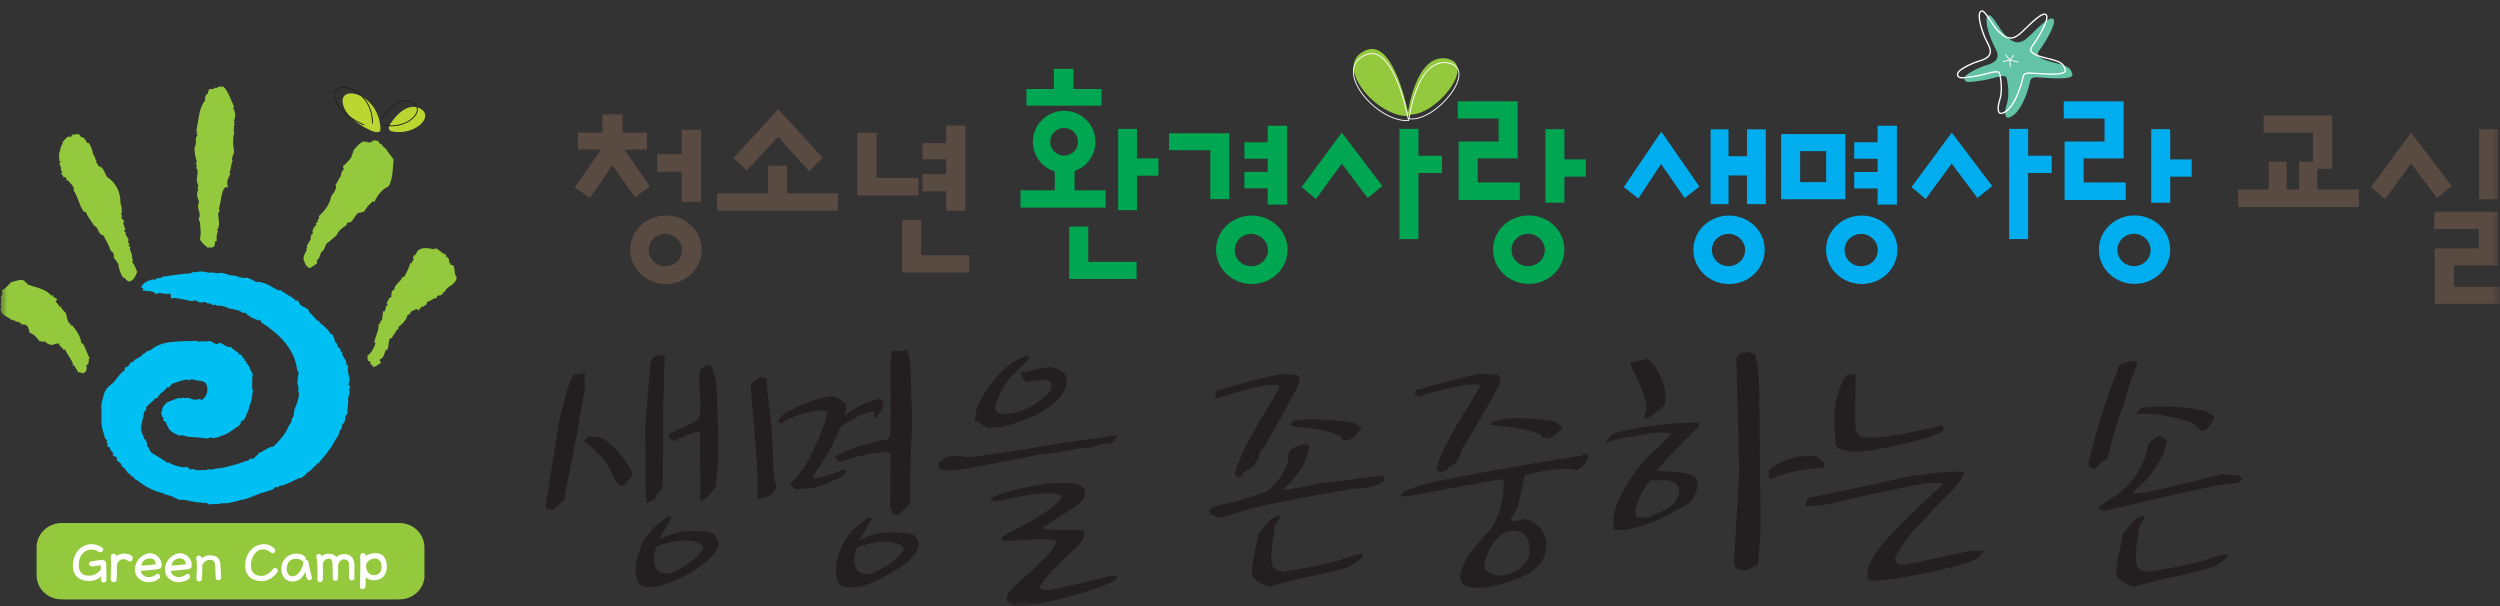 <svg width="165" height="40" viewBox="0 0 165 40" fill="none" xmlns="http://www.w3.org/2000/svg">
<rect x="0" y="0" width="165" height="40" fill="#333333" stroke="none"/>
<mask id="mask0_525_3771" style="mask-type:luminance" maskUnits="userSpaceOnUse" x="0" y="0" width="165" height="40">
<path d="M165 0H0V40H165V0Z" fill="white"/>
</mask>
<g mask="url(#mask0_525_3771)">
<path d="M27.908 37.954C27.908 38.836 27.184 39.551 26.289 39.551H4.033C3.138 39.551 2.414 38.836 2.414 37.954V36.135C2.414 35.253 3.138 34.53 4.033 34.53H26.289C27.184 34.53 27.908 35.245 27.908 36.135V37.954Z" fill="#95C93D"/>
<path d="M25.111 8.528C25.049 6.231 22.504 5.554 22.613 6.733C22.73 7.912 24.543 8.642 24.543 8.642C24.543 8.642 25.119 8.886 25.111 8.528Z" fill="#BCD631"/>
<path d="M25.775 8.163C25.775 8.163 26.686 6.649 27.705 7.151C28.725 7.653 27.417 9 25.829 8.665C25.829 8.665 25.479 8.543 25.775 8.163Z" fill="#BCD631"/>
<path d="M24.016 8.239C24.016 8.239 22.203 7.509 22.086 6.329C21.969 5.15 24.584 5.827 24.584 8.125M25.253 7.752C25.253 7.752 26.156 6.238 27.184 6.74C28.203 7.242 26.904 8.589 25.316 8.254" stroke="#231F20" stroke-width="0.06" stroke-linecap="round" stroke-linejoin="round"/>
<path d="M11.866 26.253C11.586 26.314 11.353 26.444 11.065 26.535C10.925 26.596 10.894 26.718 10.8 26.801C10.676 26.923 10.73 27.09 10.637 27.258C10.637 27.303 10.707 27.402 10.699 27.501C10.722 27.516 10.785 27.547 10.793 27.577C10.793 27.661 10.746 27.714 10.793 27.767C10.824 27.805 10.94 27.82 10.956 27.881C11.018 28.079 11.127 28.269 11.236 28.406C11.392 28.566 11.625 28.665 11.859 28.764C11.882 28.771 11.944 28.726 11.983 28.718C12.201 28.756 12.38 28.848 12.629 28.84C12.964 28.855 13.298 28.893 13.641 28.939C13.711 28.924 13.796 28.939 13.874 28.87C13.952 28.802 13.96 28.916 14.022 28.924C14.31 28.908 14.512 28.802 14.785 28.703C15.127 28.581 15.361 28.353 15.648 28.178C15.781 28.087 15.944 27.957 15.89 27.79C16.1 27.79 16.154 27.608 16.24 27.455C16.271 27.417 16.24 27.341 16.279 27.288C16.434 27.128 16.403 26.923 16.481 26.748C16.621 26.444 16.645 26.132 16.683 25.797C16.683 25.767 16.683 25.683 16.652 25.645C16.613 25.493 16.652 25.348 16.652 25.211C16.606 25.029 16.683 24.846 16.676 24.656C16.66 24.595 16.582 24.58 16.598 24.557C16.489 24.336 16.45 24.101 16.24 23.933C16.24 23.903 16.279 23.842 16.255 23.834C16.193 23.834 16.115 23.811 16.123 23.766C16.154 23.728 16.162 23.674 16.139 23.667C15.921 23.636 16.069 23.355 15.765 23.393C15.711 23.393 15.765 23.309 15.734 23.271C15.664 23.203 15.578 23.188 15.493 23.142C15.446 23.119 15.454 23.066 15.446 23.035C15.415 22.99 15.353 23.035 15.329 23.035C15.298 22.99 15.298 22.914 15.22 22.898C14.901 22.952 14.738 22.648 14.442 22.625C14.427 22.648 14.38 22.701 14.349 22.708C14.123 22.724 13.991 22.495 13.82 22.511C13.578 22.549 13.353 22.511 13.111 22.549C13.073 22.556 13.041 22.488 13.002 22.495C12.676 22.511 12.403 22.511 12.115 22.518C11.508 22.549 10.909 22.564 10.372 22.822C10.131 22.936 9.983 23.127 9.687 23.195C9.61 23.21 9.594 23.279 9.563 23.317C9.508 23.34 9.415 23.347 9.423 23.378C9.345 23.553 9.042 23.636 8.894 23.75C8.863 23.789 8.8 23.834 8.793 23.887C8.777 23.91 8.699 23.887 8.66 23.903C8.528 23.994 8.536 24.192 8.31 24.237C8.162 24.268 8.294 24.42 8.193 24.473C7.789 24.724 7.68 25.15 7.291 25.409C7.127 25.538 6.956 25.721 6.886 25.934C6.816 26.223 6.691 26.512 6.691 26.832C6.723 27.471 6.614 28.064 6.863 28.657C6.909 28.794 6.894 28.977 7.065 29.038C6.995 29.167 7.065 29.228 7.104 29.35C7.088 29.372 7.057 29.41 7.065 29.441C7.119 29.494 7.236 29.502 7.252 29.563C7.275 29.738 7.415 29.783 7.477 29.951C7.509 29.996 7.415 30.027 7.446 30.072C7.532 30.118 7.649 30.126 7.711 30.209C7.742 30.247 7.68 30.331 7.711 30.369C7.82 30.506 8.038 30.544 8.03 30.757C8.03 30.841 8.186 30.841 8.217 30.909C8.263 31.016 8.372 31.069 8.411 31.175C8.427 31.236 8.528 31.267 8.614 31.312C8.645 31.35 8.637 31.404 8.645 31.434C8.676 31.48 8.793 31.404 8.8 31.434C8.8 31.594 8.972 31.655 9.057 31.7C9.555 32.096 10.115 32.415 10.8 32.56C10.824 32.568 10.839 32.636 10.87 32.628C11.228 32.682 11.493 32.819 11.804 32.986C11.905 33.009 12.03 32.971 12.139 32.994C12.512 33.032 12.839 33.169 13.181 33.161C13.337 33.161 13.446 33.222 13.594 33.184C13.656 33.184 13.711 33.275 13.796 33.29C14.006 33.29 14.224 33.214 14.45 33.283C14.489 33.306 14.543 33.199 14.629 33.214C14.746 33.222 14.847 33.214 14.94 33.214C15.228 33.199 15.423 33.115 15.68 33.062C15.928 32.978 16.216 32.963 16.458 32.849C16.963 32.628 17.454 32.476 17.975 32.316C18.084 32.294 18.076 32.149 18.209 32.142C18.248 32.134 18.294 32.187 18.349 32.157C18.38 32.119 18.411 32.081 18.442 32.073C18.932 32.005 19.29 31.731 19.773 31.548C19.788 31.525 19.851 31.563 19.905 31.533C20.006 31.48 20.022 31.381 20.17 31.35C20.224 31.32 20.185 31.252 20.24 31.221C20.427 31.099 20.598 31 20.707 30.818C20.738 30.78 20.808 30.765 20.862 30.734C20.878 30.711 20.862 30.651 20.893 30.613C20.909 30.597 20.987 30.613 21.002 30.59C21.376 30.141 21.78 29.7 22.061 29.167C22.162 28.946 22.356 28.779 22.372 28.596C22.387 28.414 22.582 28.33 22.559 28.155C22.528 28.034 22.738 27.919 22.761 27.775C22.784 27.706 22.777 27.592 22.777 27.516C22.816 27.425 22.917 27.372 22.932 27.273C22.886 26.976 23.018 26.725 22.979 26.405C22.948 26.284 23.033 26.132 23.057 25.987C23.057 25.827 23.041 25.683 23.104 25.523C23.127 25.455 23.01 25.447 22.994 25.386C22.994 25.302 23.096 25.249 23.033 25.135C23.01 25.12 23.096 25.09 23.088 25.029C22.979 24.732 22.948 24.443 22.956 24.116C22.956 24.085 22.847 24.055 22.839 24.024C22.924 23.796 22.652 23.629 22.598 23.408C22.598 23.378 22.535 23.325 22.637 23.317C22.559 23.218 22.387 23.157 22.489 23.028C22.317 22.967 22.24 22.868 22.255 22.686C22.255 22.655 22.154 22.655 22.146 22.625C22.1 22.442 22.022 22.259 21.944 22.084C21.913 22.039 21.82 22.047 21.788 22.001C21.687 21.811 21.586 21.704 21.415 21.56C21.321 21.483 21.259 21.4 21.127 21.331C21.104 21.324 21.096 21.255 21.088 21.225C21.002 21.179 20.886 21.118 20.862 21.08C20.722 20.898 20.574 20.768 20.419 20.609C20.357 20.571 20.403 20.464 20.341 20.434C20.185 20.274 19.89 20.251 19.788 20.061C19.75 19.985 19.695 19.901 19.633 19.817C19.609 19.81 19.547 19.855 19.508 19.863C19.43 19.848 19.462 19.757 19.446 19.749C19.15 19.536 18.823 19.392 18.535 19.163C18.535 19.133 18.427 19.186 18.38 19.163C18.037 19.011 17.773 18.791 17.399 18.676C17.322 18.661 17.197 18.654 17.088 18.593C17.026 18.593 16.963 18.638 16.917 18.616C16.73 18.494 16.52 18.41 16.31 18.326C16.263 18.304 16.201 18.349 16.139 18.349C15.827 18.349 15.656 18.174 15.306 18.182C15.15 18.182 14.932 18.068 14.769 18.037C14.683 18.022 14.543 17.977 14.403 18.037C14.333 18.083 14.318 17.992 14.185 18.007C14.131 18.03 14.037 17.954 13.991 17.984C13.711 18.03 13.493 17.908 13.244 17.916C13.065 17.908 12.824 18.037 12.684 17.938C12.652 17.977 12.645 18.03 12.606 18.037C12.069 18.053 11.431 18.174 10.707 18.266C10.668 18.266 10.691 18.349 10.575 18.357C10.536 18.357 10.466 18.349 10.396 18.342C10.364 18.387 10.302 18.433 10.209 18.463C10.162 18.479 10.076 18.433 10.03 18.448C9.625 18.57 9.47 18.692 9.322 18.92C9.275 18.988 9.454 18.988 9.462 19.049C9.462 19.087 9.337 19.133 9.384 19.156C9.594 19.216 9.936 19.194 10.131 19.27C10.209 19.3 10.193 19.369 10.302 19.399C10.333 19.399 10.419 19.353 10.473 19.338C10.73 19.331 10.855 19.437 11.088 19.384C11.431 19.331 11.15 19.688 11.353 19.696C11.407 19.696 11.493 19.65 11.508 19.665C11.773 19.688 12.333 19.802 12.621 19.871C12.668 19.894 12.769 19.84 12.839 19.825C12.995 19.825 13.08 19.954 13.22 19.97C13.283 19.97 13.376 19.97 13.462 19.932C13.571 19.909 13.625 20.046 13.789 20.023C13.843 19.992 13.96 20.084 14.045 20.129C14.115 20.167 14.209 20.076 14.271 20.114C14.271 20.145 14.31 20.19 14.341 20.183C14.683 20.145 14.901 20.259 15.181 20.38C15.228 20.403 15.29 20.358 15.337 20.38C15.446 20.441 15.547 20.434 15.648 20.464C15.812 20.495 15.936 20.616 16.084 20.662C16.123 20.654 16.185 20.609 16.193 20.639C16.403 20.883 16.707 21.02 17.041 21.141C17.065 21.156 17.127 21.111 17.197 21.141C17.228 21.187 17.22 21.233 17.244 21.278C18.427 22.031 19.446 23.035 19.609 24.39C19.625 24.45 19.734 24.587 19.711 24.663C19.648 24.823 19.664 24.968 19.64 25.112C19.57 25.318 19.75 25.493 19.687 25.736C19.648 25.827 19.75 25.934 19.734 26.033C19.695 26.367 19.609 26.641 19.454 26.968C19.392 27.128 19.415 27.303 19.36 27.493C19.337 27.562 19.22 27.638 19.251 27.676C19.282 27.881 19.096 28.003 19.034 28.155C18.855 28.627 18.473 29.053 18.061 29.464C17.664 29.502 17.407 29.799 17.026 29.928C17.026 29.928 17.041 29.989 17.049 30.019C16.878 30.042 16.855 30.186 16.738 30.262C16.683 30.293 16.582 30.262 16.512 30.278C16.458 30.308 16.45 30.354 16.403 30.384C16.053 30.476 15.765 30.613 15.431 30.689C15.034 30.803 14.668 30.909 14.248 30.932C14.115 30.947 14.03 30.978 13.882 31.008C13.859 30.993 13.82 30.97 13.796 30.962C13.711 30.947 13.641 31.046 13.578 31.038C13.361 31 13.135 31.054 12.94 31.023C12.878 31.023 12.831 30.962 12.761 30.932C12.707 31.038 12.59 30.955 12.52 30.97C12.466 31 12.466 30.833 12.349 30.826C12.217 30.841 12.084 30.848 11.983 30.826C11.695 30.757 11.392 30.704 11.158 30.529C11.135 30.514 11.057 30.582 11.049 30.552C10.738 30.308 10.411 30.133 10.1 29.943C9.991 29.882 9.905 29.791 9.866 29.684C9.828 29.578 9.781 29.479 9.687 29.395C9.656 29.35 9.742 29.289 9.719 29.274C9.695 29.182 9.586 29.121 9.664 29.03C9.454 29.03 9.501 28.84 9.438 28.718C9.158 28.277 9.438 27.744 9.501 27.235C9.524 27.166 9.602 27.098 9.649 27.045C9.68 27.006 9.617 26.923 9.649 26.885C9.789 26.664 10.069 26.535 10.209 26.314C10.24 26.276 10.341 26.307 10.388 26.246C10.473 26.132 10.543 26.002 10.66 25.926C10.808 25.812 10.917 25.713 11.026 25.576C11.065 25.576 11.119 25.576 11.174 25.546C11.252 25.477 11.267 25.378 11.376 25.325C11.711 25.204 11.983 25.105 12.333 25.044C12.388 25.044 12.427 25.12 12.481 25.097C12.559 25.029 12.66 25.029 12.761 25.051C13.08 25.166 13.446 25.082 13.602 25.325C13.781 25.66 13.695 26.215 13.259 26.421C13.259 26.39 13.259 26.337 13.205 26.337C13.049 26.337 12.948 26.39 12.831 26.383C12.652 26.367 12.434 26.177 12.193 26.291C12.154 26.299 12.123 26.231 12.084 26.231C12.03 26.261 11.983 26.284 11.905 26.299" fill="#00C0F3"/>
<path d="M4.545 21.293C4.661 21.339 4.638 21.407 4.669 21.499L4.755 21.453C5.027 21.795 5.3 22.138 5.37 22.647C5.411 22.663 5.45 22.678 5.486 22.693C5.642 22.99 5.766 23.362 5.922 23.659L5.837 23.712C5.899 23.895 5.844 24.04 5.673 24.138C5.766 24.253 5.712 24.397 5.658 24.534C5.6 24.564 5.543 24.597 5.486 24.633C5.401 24.678 5.338 24.496 5.284 24.633L5.253 24.542L5.167 24.595C5.105 24.412 4.957 24.275 4.887 24.085C4.864 24.154 4.801 24.131 4.747 24.116L4.833 24.062C4.708 23.697 4.467 23.446 4.28 23.05L4.195 23.096C4.132 22.914 3.93 22.914 3.891 22.663C3.689 22.663 3.517 22.769 3.315 22.777L3.284 22.685L3.198 22.739L3.167 22.647L3.082 22.693C3.082 22.526 2.934 22.556 2.872 22.533L2.786 22.579L2.755 22.488C2.724 22.556 2.669 22.541 2.607 22.518C2.428 22.29 2.249 22.061 1.953 21.955C1.883 21.605 1.79 21.331 1.416 21.438C1.471 21.293 1.245 21.369 1.292 21.232L1.206 21.286L1.175 21.194C1.144 21.263 1.09 21.24 1.027 21.225L0.996 21.133L0.911 21.187L0.879 21.095L0.794 21.141C0.553 20.89 0.093 20.882 0.016 20.373L0.101 20.327C-0.023 20.122 0.148 19.855 0.047 19.581L0.132 19.536L0.101 19.445L0.187 19.391C0.156 19.3 0.093 19.277 0.148 19.133C0.374 19.057 0.545 18.798 0.739 18.623C1.027 18.57 1.37 18.372 1.634 18.547C1.634 18.707 1.813 18.615 1.813 18.775C2.397 18.988 2.981 19.041 3.401 19.521L3.486 19.467C3.507 19.528 3.528 19.589 3.549 19.65L3.634 19.597C3.58 19.741 3.813 19.658 3.759 19.802L3.673 19.855C3.735 20.038 3.914 20.106 3.914 20.266L4 20.213C4.062 20.395 4.21 20.532 4.358 20.669C4.397 20.928 4.459 21.111 4.521 21.293" fill="#95C93D"/>
<path d="M8.249 18.342C8.207 18.337 8.166 18.332 8.124 18.326C7.969 18.075 7.829 17.748 7.813 17.436C7.712 17.269 7.611 17.102 7.494 17.01C7.58 16.866 7.463 16.775 7.478 16.698C7.424 16.615 7.307 16.6 7.261 16.44C7.183 16.12 6.965 15.862 6.825 15.535C6.576 15.496 6.482 15.253 6.397 15.01C6.327 15.078 6.295 14.842 6.218 14.911C6.015 14.576 5.797 14.317 5.657 13.99C5.616 13.985 5.574 13.98 5.533 13.975C5.214 13.549 5.167 13.001 4.856 12.575C4.861 12.524 4.869 12.476 4.879 12.431C4.786 12.187 4.614 12.088 4.513 11.921C4.472 11.916 4.43 11.911 4.389 11.906C4.412 11.754 4.35 11.746 4.295 11.662L4.225 11.731C4.171 11.647 4.124 11.563 4.07 11.48C3.898 11.381 4.202 11.427 4.093 11.328C4.057 11.272 4.023 11.216 3.992 11.16L4.062 11.092C3.953 11.001 3.968 10.848 3.922 10.765L3.992 10.696C3.999 10.62 3.937 10.613 3.875 10.605L3.953 10.537C3.828 10.521 3.984 10.308 3.859 10.293L3.929 10.225L3.875 10.141C4.031 9.935 3.953 9.616 4.155 9.494L4.101 9.411C4.249 9.281 4.342 9.061 4.537 9.015C4.578 9.02 4.62 9.025 4.661 9.03C4.723 9.038 4.731 8.962 4.747 8.893C4.933 8.916 5.074 8.787 5.253 8.893C5.289 8.949 5.323 9.005 5.354 9.061C5.548 9.015 5.642 9.251 5.743 9.426C5.784 9.431 5.826 9.436 5.867 9.441C6.023 9.692 6.109 9.935 6.14 10.171C6.186 10.255 6.241 10.339 6.295 10.422C6.21 10.559 6.467 10.521 6.327 10.658C6.381 10.742 6.482 10.909 6.529 10.993C6.57 10.998 6.612 11.003 6.653 11.008C6.879 11.191 6.91 11.427 7.058 11.678C7.58 11.982 7.984 12.651 7.945 13.412C8.047 13.579 8.016 13.808 8.047 14.036L7.969 14.104C8.005 14.16 8.039 14.216 8.07 14.272L8 14.34C8.039 14.5 8.163 14.515 8.218 14.599C8.156 14.591 8.148 14.667 8.132 14.743C8.187 14.827 8.163 14.979 8.272 15.07C8.265 15.147 8.249 15.223 8.187 15.215C8.179 15.291 8.241 15.299 8.303 15.306C8.298 15.357 8.291 15.408 8.28 15.459C8.335 15.542 8.436 15.71 8.482 15.793C8.477 15.844 8.47 15.895 8.459 15.945C8.449 15.996 8.482 16.052 8.56 16.113L8.49 16.181C8.482 16.257 8.545 16.265 8.599 16.273C8.591 16.349 8.576 16.425 8.568 16.501C8.732 16.676 8.685 16.98 8.778 17.216L8.708 17.284C8.872 17.459 8.965 17.703 9.051 17.946C8.942 18.235 8.848 18.456 8.584 18.57C8.451 18.623 8.342 18.456 8.233 18.364" fill="#95C93D"/>
<path d="M13.649 16.295C13.455 16.128 13.322 16.044 13.19 15.786C13.299 15.413 13.213 14.964 13.19 14.607C13.128 14.607 13.12 14.523 13.12 14.431C13.291 14.15 13.027 13.8 13.073 13.526C13.136 13.427 13.128 13.344 13.12 13.252C12.98 12.986 12.972 12.72 13.089 12.53L13.027 12.446C13.081 12.355 13.081 12.263 13.073 12.172C12.871 11.913 13.104 11.533 13.027 11.175C12.964 11.175 12.957 11.092 12.957 11.001L13.011 10.909C12.949 10.909 12.941 10.825 12.941 10.734L13.003 10.643C12.863 10.384 12.848 10.019 12.832 9.745C12.949 9.555 12.941 9.373 12.925 9.106C12.962 9.045 13.001 8.982 13.042 8.916L12.972 8.832L13.027 8.741L12.957 8.657C13.112 7.92 13.128 7.098 13.548 6.619C13.478 6.444 13.595 6.345 13.595 6.253C13.782 6.238 13.704 5.972 13.828 5.873C13.953 5.865 14.085 5.949 14.194 5.759L14.264 5.843C14.443 5.652 14.568 5.729 14.754 5.721C15.081 6.063 15.237 6.596 15.447 7.037L15.385 7.136C15.517 7.311 15.603 7.76 15.424 7.95L15.494 8.034L15.432 8.125L15.494 8.209C15.377 8.307 15.509 8.482 15.385 8.581C15.447 8.581 15.455 8.665 15.455 8.756C15.354 9.22 15.369 9.578 15.455 10.027C15.4 10.209 15.346 10.308 15.291 10.491L15.354 10.575C15.245 10.856 15.26 11.13 15.144 11.404L15.206 11.487C15.035 11.769 14.918 12.05 15.066 12.408C14.871 12.241 14.817 12.423 14.7 12.613C14.591 12.986 14.552 13.443 14.443 13.815L14.513 13.899C14.472 13.96 14.433 14.023 14.396 14.089C14.412 14.454 14.56 14.896 14.326 15.185L14.396 15.268C14.28 15.459 14.287 15.641 14.303 15.915C14.241 15.915 14.178 15.922 14.186 16.014C14.21 16.463 13.828 16.311 13.642 16.326" fill="#95C93D"/>
<path d="M20.108 17.299C19.906 17.033 20.155 16.691 20.256 16.478L20.209 16.394L20.287 16.333L20.241 16.25C20.326 16.113 20.427 15.9 20.521 15.763L20.474 15.679L20.552 15.618L20.505 15.534C20.557 15.494 20.606 15.451 20.653 15.405C20.56 15.238 20.731 14.956 20.886 14.835L20.84 14.751C20.892 14.71 20.941 14.667 20.988 14.621L20.941 14.538C21.081 14.485 21.042 14.325 21.058 14.249C21.431 13.929 21.774 13.458 21.867 12.933C21.945 12.872 21.968 12.72 22.108 12.666L22.061 12.583C22.202 12.53 22.163 12.37 22.178 12.294L22.131 12.21C22.279 12.081 22.334 11.784 22.482 11.655C22.521 11.434 22.552 11.282 22.7 11.152C22.653 11.069 22.606 10.985 22.676 10.917C22.886 10.803 23.065 10.529 23.229 10.323L23.182 10.24C23.307 10.262 23.221 10.019 23.346 10.042L23.299 9.958C23.54 9.692 23.711 9.418 24.046 9.319L24.093 9.403C24.108 9.327 24.17 9.342 24.233 9.35L24.279 9.433C24.357 9.372 24.419 9.38 24.474 9.395C24.536 9.403 24.552 9.334 24.559 9.258L24.606 9.342C24.658 9.301 24.707 9.258 24.754 9.213C24.738 9.289 24.801 9.296 24.863 9.312L24.941 9.251C24.972 9.41 25.081 9.509 25.205 9.532C25.236 9.588 25.268 9.644 25.299 9.7C25.377 9.639 25.392 9.867 25.47 9.806C25.61 10.065 25.773 10.247 25.976 10.514C25.929 11.122 25.929 11.814 25.649 12.301C25.244 12.461 24.91 12.864 24.692 13.359L24.645 13.275C24.357 13.458 24.178 13.732 24.007 14.005C23.898 13.906 23.797 14.12 23.688 14.028C23.478 14.142 23.361 14.431 23.198 14.637C23.151 14.553 23.05 14.766 23.003 14.675C22.879 14.652 22.918 14.812 22.84 14.88C22.552 15.063 22.326 15.253 22.209 15.534C21.984 15.725 21.758 15.915 21.532 16.105C21.431 16.318 21.392 16.539 21.182 16.66C21.143 16.881 21.042 17.094 20.886 17.223C20.949 17.231 20.933 17.307 20.918 17.383C20.77 17.512 20.63 17.566 20.482 17.687C20.44 17.677 20.399 17.67 20.357 17.665C20.248 17.566 20.139 17.474 20.108 17.315" fill="#95C93D"/>
<path d="M24.452 23.979V23.88C24.172 23.804 24.281 23.629 24.25 23.477C24.507 23.302 24.678 22.997 24.795 22.632L24.701 22.602C24.779 22.176 25.005 21.841 24.989 21.392C25.137 21.385 25.052 21.164 25.199 21.149C25.269 20.921 25.23 20.761 25.293 20.532L25.386 20.563C25.386 20.464 25.495 20.396 25.456 20.236C25.492 20.21 25.526 20.188 25.557 20.167C25.612 20.129 25.557 20.069 25.518 20.008C25.627 19.84 25.643 19.642 25.837 19.604C25.799 19.445 25.861 19.315 25.869 19.216C25.915 19.178 25.97 19.148 26.024 19.11C26.055 18.722 26.445 18.631 26.569 18.265L26.662 18.296C26.834 17.992 26.997 17.695 27.075 17.368L27.168 17.391C27.184 17.193 27.378 17.155 27.246 16.965C27.3 16.927 27.347 16.896 27.355 16.797L27.448 16.82C27.534 16.295 28.164 16.326 28.639 16.455C28.675 16.43 28.709 16.407 28.74 16.387C29.028 16.47 29.145 16.752 29.386 16.767C29.433 16.828 29.472 16.889 29.425 16.927C29.612 16.98 29.69 17.201 29.635 17.337L29.729 17.368V17.467C29.785 17.487 29.845 17.505 29.907 17.52C30.04 17.703 29.977 17.938 30.055 18.159C30.086 18.2 30.115 18.24 30.141 18.281C30.094 18.866 29.472 18.836 29.339 19.3L29.246 19.27C29.223 19.566 28.989 19.445 28.834 19.551C28.88 19.612 28.834 19.65 28.779 19.68C28.538 19.665 28.421 19.931 28.18 19.909C28.18 20.008 28.164 20.107 28.063 20.175L27.97 20.145V20.243C27.869 20.221 27.814 20.251 27.76 20.289V20.388L27.659 20.365C27.705 20.426 27.659 20.464 27.604 20.494C27.557 20.434 27.518 20.373 27.464 20.403C27.308 20.51 27.067 20.494 27.044 20.784C26.997 20.723 26.95 20.753 26.896 20.791C26.818 21.118 26.561 21.392 26.304 21.567C26.304 21.633 26.299 21.699 26.289 21.765L26.195 21.735C26.133 21.963 25.923 22.107 25.861 22.335L25.767 22.305C25.604 22.511 25.682 22.83 25.565 23.096L25.472 23.073C25.355 23.34 25.332 23.629 25.083 23.712C24.982 23.781 25.215 23.895 25.114 23.971C24.958 24.078 24.81 24.184 24.608 24.23V24.131C24.522 24.108 24.476 24.04 24.437 23.979" fill="#95C93D"/>
<path d="M28.021 37.954C28.021 38.836 27.297 39.551 26.402 39.551H4.138C3.243 39.551 2.52 38.836 2.52 37.954V36.135C2.52 35.253 3.243 34.53 4.138 34.53H26.395C27.289 34.53 28.013 35.245 28.013 36.135V37.954H28.021Z" fill="#95C93D"/>
<path d="M7.028 38.273C7.004 38.501 6.654 38.494 6.67 38.273C6.67 38.151 6.67 38.25 6.67 38.045C6.498 38.197 6.273 38.326 5.961 38.349C5.347 38.38 4.833 38.068 4.809 37.391C4.786 36.676 5.214 35.953 6 35.915C6.265 35.907 6.545 35.999 6.732 36.128C6.903 36.257 6.779 36.539 6.498 36.409C6.374 36.318 6.187 36.265 6 36.272C5.455 36.318 5.175 36.767 5.199 37.368C5.214 37.801 5.487 38.022 5.946 37.992C6.218 37.977 6.498 37.801 6.654 37.589C6.654 37.452 6.654 37.383 6.646 37.307C6.491 37.33 6.226 37.376 6.101 37.383C5.845 37.398 5.798 37.109 6.016 37.056C6.148 37.026 6.506 36.965 6.724 36.957C6.911 36.95 7.004 37.056 7.012 37.208C7.012 37.436 7.035 37.984 7.02 38.258" fill="white"/>
<path d="M7.69 36.698C7.83 36.584 8.017 36.539 8.149 36.539C8.32 36.531 8.507 36.569 8.655 36.653C8.873 36.79 8.717 37.185 8.46 37.018C8.352 36.95 8.235 36.896 8.126 36.904C7.939 36.911 7.744 37.094 7.721 37.269C7.721 37.581 7.713 37.931 7.698 38.243C7.698 38.486 7.316 38.479 7.309 38.243C7.309 37.946 7.348 37.132 7.309 36.759C7.309 36.455 7.667 36.516 7.674 36.698" fill="white"/>
<path d="M10.491 37.558C10.171 37.604 9.689 37.649 9.292 37.68C9.323 37.916 9.564 38.106 9.845 38.09C10 38.083 10.171 38.03 10.304 37.908C10.483 37.763 10.662 38.053 10.498 38.197C10.304 38.342 10.062 38.41 9.845 38.425C9.409 38.441 8.926 38.159 8.903 37.627C8.887 37.102 9.269 36.622 9.798 36.516C10.195 36.462 10.685 36.782 10.669 37.322C10.669 37.429 10.638 37.528 10.491 37.55M9.331 37.33C9.634 37.315 10.016 37.284 10.288 37.239C10.265 37.056 10.164 36.812 9.813 36.858C9.525 36.911 9.385 37.056 9.331 37.33Z" fill="white"/>
<path d="M12.475 37.558C12.156 37.604 11.673 37.649 11.276 37.68C11.307 37.916 11.549 38.106 11.829 38.09C11.985 38.083 12.156 38.03 12.288 37.908C12.467 37.763 12.646 38.053 12.483 38.197C12.288 38.342 12.047 38.41 11.829 38.425C11.393 38.441 10.911 38.159 10.887 37.627C10.872 37.102 11.253 36.622 11.782 36.516C12.179 36.462 12.669 36.782 12.654 37.322C12.654 37.429 12.623 37.528 12.475 37.55M11.315 37.33C11.619 37.315 12 37.284 12.273 37.239C12.249 37.056 12.148 36.812 11.798 36.858C11.51 36.911 11.37 37.056 11.315 37.33Z" fill="white"/>
<path d="M13.331 38.197C13.331 38.425 12.958 38.448 12.966 38.205C12.966 37.71 13.051 37.322 12.95 36.873C12.903 36.668 13.222 36.592 13.285 36.782C13.3 36.828 13.3 36.797 13.3 36.843C13.448 36.729 13.627 36.66 13.783 36.653C14.359 36.622 14.538 36.889 14.553 37.33C14.553 37.573 14.592 37.87 14.6 38.121C14.6 38.349 14.234 38.357 14.234 38.121C14.234 37.794 14.203 37.436 14.195 37.315C14.18 37.041 14.071 36.942 13.822 36.949C13.627 36.957 13.456 37.094 13.347 37.277C13.37 37.619 13.347 37.885 13.323 38.182" fill="white"/>
<path d="M17.332 38.349C16.718 38.38 16.204 38.068 16.181 37.391C16.157 36.683 16.585 35.953 17.387 35.915C17.636 35.9 17.955 36.021 18.126 36.227C18.259 36.386 18.041 36.63 17.885 36.47C17.761 36.356 17.55 36.257 17.348 36.257C16.873 36.257 16.539 36.82 16.562 37.376C16.578 37.809 16.866 38.037 17.317 38.007C17.589 37.992 17.862 37.779 18.01 37.573C18.126 37.368 18.461 37.573 18.298 37.779C18.142 37.977 17.831 38.326 17.332 38.349Z" fill="white"/>
<path d="M20.264 38.19C20.209 38.075 20.194 37.908 20.147 37.733C19.96 38.205 19.68 38.357 19.346 38.38C18.855 38.403 18.583 38.03 18.567 37.589C18.544 36.927 19.05 36.569 19.493 36.539C19.781 36.531 19.96 36.584 20.124 36.736C20.186 36.79 20.202 36.873 20.171 36.942C20.248 36.942 20.334 36.987 20.357 37.094C20.412 37.436 20.49 37.786 20.575 38.068C20.645 38.288 20.334 38.395 20.256 38.182M20.023 37.048C20.023 37.048 19.945 37.033 19.914 36.995C19.805 36.896 19.634 36.873 19.501 36.881C19.128 36.904 18.91 37.14 18.925 37.566C18.933 37.885 19.104 38.045 19.33 38.037C19.672 38.022 19.984 37.52 20.015 37.117C20.015 37.094 20.015 37.071 20.015 37.048" fill="white"/>
<path d="M21.3 38.243C21.3 38.463 20.942 38.478 20.95 38.25C20.95 37.763 20.988 37.246 20.88 36.767C20.833 36.546 21.16 36.478 21.222 36.675C21.222 36.683 21.222 36.698 21.222 36.714C21.354 36.599 21.518 36.554 21.673 36.546C21.891 36.539 22.086 36.615 22.203 36.767C22.358 36.63 22.553 36.561 22.74 36.569C23.246 36.599 23.378 36.949 23.393 37.246C23.393 37.497 23.386 37.855 23.393 38.129C23.401 38.364 23.028 38.372 23.035 38.136C23.028 37.855 23.051 37.489 23.035 37.261C23.035 37.071 22.942 36.942 22.74 36.919C22.522 36.896 22.382 37.033 22.312 37.292C22.327 37.558 22.312 37.954 22.312 38.167C22.319 38.395 21.961 38.402 21.961 38.167C21.961 37.832 21.954 37.269 21.946 37.14C21.922 36.995 21.868 36.858 21.689 36.866C21.502 36.873 21.378 37.003 21.308 37.17C21.323 37.535 21.323 37.885 21.308 38.227" fill="white"/>
<path d="M24.139 36.683C24.303 36.577 24.513 36.516 24.715 36.508C25.26 36.478 25.509 36.812 25.532 37.36C25.548 37.824 25.314 38.296 24.668 38.296C24.458 38.296 24.279 38.227 24.139 38.106C24.139 38.471 24.124 38.357 24.124 38.707C24.124 38.92 23.758 38.958 23.758 38.722C23.773 37.824 23.797 37.436 23.773 36.714C23.766 36.424 24.131 36.447 24.139 36.683ZM24.731 36.858C24.435 36.873 24.147 37.086 24.163 37.375C24.17 37.687 24.357 37.953 24.668 37.961C24.964 37.984 25.198 37.74 25.182 37.406C25.182 37.139 25.058 36.843 24.731 36.858Z" fill="white"/>
<path d="M38.63 25.553C38.607 25.637 38.265 27.417 38.093 28.52V28.695H38.07C37.774 30.148 37.556 31.251 37.237 32.986C36.957 33.267 36.553 33.617 36.537 33.617H36.086C36.086 33.617 36.023 33.488 36.023 33.336C36.047 33.161 36.623 29.631 36.856 28.033C36.942 27.516 37.222 26.649 37.393 25.827C37.432 25.782 37.774 24.701 37.93 24.701C38.272 24.701 38.311 24.678 38.311 24.678C38.374 24.656 38.506 24.61 38.592 24.61C38.592 24.633 38.592 24.937 38.568 25.044C38.607 25.196 38.63 25.515 38.63 25.561M41.728 31.32C41.728 31.518 41.3 31.822 41.175 32.035H41.004C40.576 31.989 40.319 30.863 39.829 30.3C39.377 29.867 39.082 29.456 38.506 29.129C38.506 29.129 38.654 28.977 38.7 28.931C38.724 28.885 38.739 28.847 38.739 28.847C39.02 28.741 39.276 28.87 39.549 28.87C40.148 28.87 41.728 30.78 41.728 31.32ZM47.432 35.823C47.471 36.303 46.856 36.881 46.638 37.056C45.759 37.748 44.801 38.288 43.883 38.57C43.502 38.745 42.856 38.745 42.623 38.745C42.194 38.684 42.023 38.402 41.961 37.855C41.899 37.36 42.086 36.516 42.389 35.884C42.794 35.108 43.541 34.37 44.179 34.089L44.327 34.135C44.093 34.568 43.704 35.192 43.494 35.648C44.584 34.895 46.334 34.979 47.058 35.192C47.081 35.215 47.424 35.603 47.424 35.823M43.751 31.381C43.751 31.533 43.751 32.119 43.665 32.309C43.665 32.37 43.541 32.438 43.346 32.613C43.346 32.659 43.198 32.963 43.198 32.978C43.066 33.024 42.833 33.153 42.708 33.191L42.661 33.123C42.623 32.666 42.599 31.738 42.599 31.54L42.576 28.208L42.895 24.351C42.957 23.507 43.128 23.484 43.79 23.439C43.938 23.53 43.852 23.743 43.852 24.001C43.852 24.351 43.766 26.923 43.766 27.296C43.79 28.657 43.743 31.175 43.743 31.365M46.436 36.173C46.117 35.458 44.576 35.588 43.338 36.067C43.144 36.501 43.043 37.261 43.401 37.649C43.525 37.756 43.953 37.976 44.428 37.756C44.941 37.52 45.922 37.041 46.436 36.173ZM47.393 30.567C47.393 30.612 47.261 31.563 47.245 32.02C47.245 32.081 47.097 32.324 47.035 32.408C46.801 32.712 46.568 32.948 46.397 33.032L46.225 33.009L46.202 28.657C46.202 28.589 46.156 28.459 45.945 28.505C45.665 28.589 44.661 28.984 44.514 29.114C44.49 29.114 44.086 28.962 44.132 28.68C44.514 28.444 44.926 28.292 45.393 28.071C45.945 27.813 45.945 27.79 46.14 27.569C46.14 27.569 46.179 27.417 46.202 27.334C46.288 26.291 46.078 25.447 46.179 24.564C46.389 24.108 46.755 24.07 46.926 24.108C47.035 24.435 47.245 24.694 47.292 25.599C47.424 27.524 47.401 29.669 47.401 30.559" fill="#231F20"/>
<path d="M51.243 32.134C51.243 32.263 50.986 32.415 50.924 32.697C50.815 32.697 50.411 32.849 49.967 32.978C49.967 32.955 50.029 32.332 49.99 31.875C49.967 31.548 49.99 31.076 49.944 30.445C49.858 28.931 49.648 27.022 49.539 25.378C49.835 25.097 50.177 24.884 50.2 24.884L50.582 24.968C50.667 26.329 50.963 28.026 50.986 29.281C51.033 29.715 51.01 30.513 51.049 31.145C51.072 31.578 51.243 32.058 51.243 32.141M58.076 26.299C58.076 26.299 58.309 26.558 58.309 26.603C58.309 27.037 57.928 27.425 57.819 27.554H57.609C57.609 27.554 57.733 27.47 57.733 27.143C56.792 27.273 55.897 27.836 55.469 28.208C55.298 28.573 55.127 28.992 54.955 29.334C54.66 29.92 54.123 30.787 53.609 31.518C53.843 31.601 54.06 31.54 54.06 31.54C54.34 31.495 55.578 31.038 55.679 31H55.741L55.85 31.107C55.765 31.282 55.656 31.388 55.617 31.411C54.979 31.776 54.169 32.103 53.609 32.21C53.414 32.255 52.8 32.233 52.52 32.301C52.481 32.301 52.154 32.081 52.154 31.974C52.364 31.738 52.924 31.107 53.243 30.567C53.71 29.722 54.395 28.246 54.628 27.189L54.224 27.082C53.648 27.037 51.959 27.562 51.601 27.927L51.453 27.904L51.368 27.752C51.368 27.752 51.663 27.379 51.687 27.364C52.053 27.037 53.951 26.192 54.955 26.154C55.127 26.131 55.85 26.565 55.873 26.786C55.873 26.961 55.827 27.151 55.726 27.455C56.364 26.915 57.095 26.565 58.076 26.306M58.932 23.187C59.017 23.104 59.617 23.256 59.889 23.058C59.975 23.233 60.099 24.116 60.099 24.465L60.208 27.737C60.208 28.087 60.146 29.273 60.123 29.639C60.099 30.308 60.06 32.499 60.076 33.168C60.029 33.275 59.523 33.8 59.368 33.929C59.282 33.952 59.025 33.975 59.002 33.975L58.94 33.952C58.94 33.906 58.745 33.518 58.745 33.328L58.768 29.996L58.621 29.844C57.835 29.821 56.527 30.08 55.461 30.491C55.228 30.361 55.095 30.163 55.095 30.163C55.967 29.601 57.274 29.235 58.488 29.015C58.768 28.908 58.768 28.71 58.768 28.558C58.768 28.254 58.792 26.786 58.792 26.542C58.792 25.698 58.683 23.4 58.916 23.187M60.644 35.877C60.667 36.356 60.068 36.957 59.858 37.109C58.986 37.779 58.021 38.319 57.103 38.623C56.698 38.775 56.076 38.775 55.842 38.775C55.414 38.714 55.243 38.425 55.181 37.908C55.119 37.429 55.29 36.561 55.609 35.938C55.99 35.177 56.761 34.447 57.383 34.165L57.554 34.211C57.321 34.644 56.916 35.291 56.698 35.702C57.811 34.964 59.562 35.078 60.286 35.291C60.309 35.314 60.644 35.656 60.644 35.877ZM59.663 36.265C59.344 35.55 57.803 35.656 56.566 36.135C56.372 36.569 56.27 37.33 56.628 37.695C56.761 37.801 57.165 38.022 57.632 37.801C58.169 37.581 59.15 37.109 59.663 36.265Z" fill="#231F20"/>
<path d="M69.035 29.951C68.482 29.951 63.331 31.145 62.544 31.054C62.334 31.031 62.078 30.993 61.945 30.879V30.552C62.179 30.399 62.288 30.354 62.436 30.164C62.56 30.118 63.144 30.072 63.393 30.095C63.416 30.095 63.626 30.164 63.969 30.164C65.953 29.966 68.941 29.426 70.202 29.213C70.521 29.213 71.844 28.977 71.93 28.977C72.186 28.977 73.144 28.779 73.719 28.741C73.696 28.764 73.463 29.35 73.097 29.281C72.731 29.258 72.07 29.517 72.031 29.563C71.992 29.41 69.151 29.974 69.019 29.951M68.062 24.45C68.319 24.382 68.77 24.276 69.237 24.23C69.47 24.23 70.451 24.382 70.412 25.204C70.179 27.258 66.124 28.216 65.969 28.193C65.603 28.193 65.26 28.262 65.175 28.239C65.151 28.239 64.724 27.935 64.319 27.744C64.404 27.486 64.443 26.854 64.529 26.771C65.214 25.386 66.451 23.804 67.774 23.5L67.969 23.606C67.86 23.781 67.346 24.26 67.089 24.496C66.194 25.295 65.704 26.573 65.704 26.854C65.681 27.334 66.085 27.334 66.428 27.311C67.004 27.288 67.665 27.098 68.435 26.573C68.716 26.375 69.307 25.942 69.377 25.683C69.509 25.204 69.12 24.991 68.669 25.074C68.132 25.097 67.813 25.226 67.797 25.226C67.673 25.226 67.432 25.051 67.369 24.511C67.665 24.595 67.922 24.488 68.054 24.45M73.673 38.266C72.241 39.026 68.887 39.909 67.307 40C67.027 40 66.436 39.916 66.436 39.483C66.459 38.897 68.225 37.665 68.552 37.231C69.004 36.752 69.509 36.364 69.727 35.717C68.933 35.458 67.486 35.671 66.825 35.694H66.101V35.474C66.739 34.994 69.323 33.96 70.07 32.811C69.898 32.484 68.957 32.575 68.684 32.59C67.315 32.674 66.42 33.024 65.611 33.07C65.502 33.07 65.354 32.94 65.354 32.94C65.673 32.705 66.062 32.575 66.381 32.507C67.579 32.119 69.198 31.898 69.455 31.898C70.35 31.837 71.611 31.837 71.611 32.484C71.587 33.153 71.206 33.267 70.459 33.762C70.179 33.96 69.517 34.348 68.77 34.865C69.712 35.124 71.307 34.819 71.564 35.086C71.603 35.215 71.517 35.519 71.455 35.671C70.84 36.409 69.128 37.748 68.614 38.791C68.677 38.874 68.809 38.943 69.237 38.943C69.494 38.897 72.225 38.334 73.229 37.992C73.252 37.992 73.548 38.014 73.719 37.992L73.68 38.273L73.673 38.266Z" fill="#231F20"/>
<path d="M91.33 31.723C90.863 32.18 90.007 32.203 89.322 32.263C88.832 32.347 83.602 33.191 81.937 33.754C81.727 33.861 80.637 34.165 80.318 34.165C80.318 34.165 80.233 33.967 79.805 33.952C79.805 33.929 79.867 33.716 79.828 33.671C80.108 33.389 80.217 33.389 81.065 33.214C81.556 33.131 82.24 32.887 83.096 32.606C83.268 32.56 83.587 32.453 83.735 32.324C84.396 31.83 85.058 30.848 85.058 29.92C85.096 29.509 86.575 28.969 86.404 29.639C86.279 30.072 86.186 30.354 86.022 30.681C85.727 31.175 85.229 31.936 84.614 32.301L84.956 32.324C85.042 32.301 86.256 32.111 86.746 31.959L91.275 31.373C91.275 31.373 91.322 31.419 91.338 31.457V31.716L91.33 31.723ZM85.734 25.295C85.626 25.66 83.579 29.258 83.384 29.585C83.174 29.738 83.128 29.89 83.089 30.126C83.065 30.301 82.918 30.43 82.793 30.711C82.793 30.864 82.132 30.993 82.046 31.297C82.046 31.297 81.851 31.495 81.812 31.495L81.556 31.427V31.404H81.532V31.381C81.532 31.381 81.509 31.274 81.509 31.252C81.937 29.456 84.116 26.291 84.458 25.554C84.435 25.401 84.264 25.401 84.139 25.401C83.073 25.356 80.466 26.269 80.318 26.307C80.318 26.307 80.209 26.223 80.209 26.155C80.209 25.98 80.334 25.744 80.404 25.744H80.528C81.665 25.356 83.54 24.877 84.482 24.701C84.591 24.679 85.338 24.724 85.509 24.747C85.68 24.793 85.851 24.899 85.742 25.287M89.991 36.653C89.968 36.699 89.672 37.018 89.626 37.041C89.244 37.261 89.05 37.429 88.987 37.429C88.84 37.474 87.213 37.923 86.318 38.075C85.291 38.273 83.929 38.684 83.82 38.707C83.696 38.73 82.707 38.357 82.622 37.946C82.622 37.794 82.645 37.725 82.645 37.581C82.645 36.82 82.925 36.174 83.034 35.306C83.034 35.223 83.867 34.18 84.077 34.158L84.458 34.005V34.18C84.458 34.31 84.225 34.416 84.163 34.66C84.1 35.306 83.735 36.584 84.015 37.452C84.209 37.649 84.7 37.779 84.933 37.688C85.104 37.665 86.855 37.406 88.326 36.995C89.182 36.736 89.758 36.455 89.991 36.645M89.867 28.285C89.229 29.061 89.057 29.083 88.629 29.023C88.629 29.023 88.622 29.015 88.606 29H88.583C88.583 29 88.606 28.825 88.264 28.718C87.555 28.414 86.661 28.216 85.766 28.201C85.657 28.178 85.571 28.155 85.532 28.14C85.47 28.14 85.408 28.14 85.151 28.072C85.151 28.049 85.299 27.813 85.345 27.767C85.54 27.767 85.945 27.699 86.03 27.699C86.349 27.653 87.143 27.676 87.415 27.699C87.501 27.699 89.019 27.805 89.4 27.935C89.509 27.957 89.851 28.262 89.867 28.285Z" fill="#231F20"/>
<path d="M99.266 31.875C99.266 31.875 99.266 31.594 98.97 31.639C96.169 32.134 93.01 32.765 92.69 32.765C92.628 32.788 92.566 32.788 92.434 32.697C92.667 32.332 93.095 32.286 93.609 32.073C93.803 31.989 94.589 31.792 95.017 31.723C96.574 31.396 102.254 30.361 104.13 30.118C104.41 30.095 104.62 29.966 104.745 29.92C104.745 29.92 104.807 30.027 104.807 30.133C104.807 30.437 104.34 31.023 104.036 31.023C103.998 31.023 103.842 30.939 103.484 30.939C102.885 30.939 102.013 31.023 100.877 31.29C100.667 31.335 100.62 31.373 100.597 31.51C100.511 31.86 100.301 33.092 100.13 33.526C100.13 33.526 100.044 33.655 99.982 33.785C99.897 33.96 99.811 34.135 99.686 34.264C99.733 34.287 99.749 34.348 99.749 34.393C100.005 34.439 100.542 34.264 100.581 34.264C101.118 34.264 101.951 34.827 102.052 35.763C102.091 36.151 101.966 36.736 101.795 36.995C101.601 37.322 101.048 37.84 100.519 38.037C99.515 38.471 98.254 38.859 97.313 38.798C96.76 38.775 96.371 38.585 96.371 38.06C96.371 37.581 96.799 36.805 97.033 36.501C97.251 36.196 97.889 35.443 98.247 35.093C98.247 35.093 98.26 35.078 98.286 35.047C99.033 34.028 99.227 32.948 99.243 31.883M99.009 25.211C98.924 25.622 96.893 29 96.706 29.327C96.511 29.524 96.472 29.654 96.41 29.89C96.387 30.065 96.216 30.217 96.153 30.453C96.091 30.628 95.616 30.711 95.515 30.993C95.492 30.993 95.15 31.145 95.134 31.145L94.9 31.122C94.924 31.076 94.815 31.038 94.815 30.909C95.219 29.197 97.375 26.185 97.718 25.432C97.632 25.409 97.585 25.371 97.422 25.371C96.371 25.287 93.725 26.154 93.578 26.192L93.383 25.957C93.383 25.957 93.406 25.721 93.492 25.721C93.539 25.721 93.772 25.675 93.772 25.675C94.9 25.31 96.675 24.854 97.616 24.679C97.725 24.656 98.558 24.701 98.768 24.724C98.939 24.747 99.064 24.899 99.025 25.226M100.947 36.204C100.947 35.466 100.566 35.017 99.834 35.017C98.939 35.017 98.192 36.204 97.974 37.2C97.865 37.634 98.441 37.984 98.955 37.984C99.251 37.984 99.982 37.855 100.324 37.505C100.791 37.094 100.947 36.873 100.947 36.204ZM103.126 28.193C102.464 28.931 102.317 28.954 101.889 28.908C101.889 28.908 101.881 28.901 101.865 28.886H101.826C101.826 28.886 101.85 28.756 101.523 28.627C100.799 28.323 99.834 28.239 99.001 28.11C98.768 28.064 98.34 28.041 98.317 28.041C98.317 28.041 98.441 27.935 98.465 27.912C98.465 27.912 98.504 27.843 98.55 27.805C98.76 27.805 99.165 27.676 99.235 27.63C99.64 27.585 100.387 27.585 100.667 27.608C100.791 27.608 102.184 27.714 102.651 27.828C102.76 27.851 103.095 28.178 103.118 28.193" fill="#231F20"/>
<path d="M112.074 27.912C112.159 27.912 112.159 28.018 112.159 28.018C112.159 28.193 110.299 29.859 109.342 31.069C111.07 31.221 112.035 31.092 112.05 31.997C112.05 32.21 111.77 32.993 111.513 33.191C109.996 34.119 108.12 34.987 106.899 34.987C106.689 34.987 106.603 34.987 106.533 34.895C106.447 34.834 106.471 34.614 106.471 34.332C106.572 32.925 107.988 30.742 109.35 29.593C109.801 29.205 109.988 28.924 110.307 28.619C109.669 28.383 108.043 28.771 107.49 28.832C106.79 28.939 106.12 29.205 105.957 29.205C106.152 29.007 106.323 28.665 106.556 28.596C106.681 28.513 108.004 28.269 108.331 28.208C109.272 28.033 110.875 27.904 111.085 27.904H112.066L112.074 27.912ZM109.918 26.093C109.918 26.527 109.871 26.725 109.832 26.786C109.685 26.938 109.404 27.113 108.681 27.653L108.634 27.584H108.463C108.463 27.584 108.673 27.174 108.673 26.953C108.673 26.086 107.879 24.701 107.583 24.009C107.801 23.788 108.245 23.857 108.735 23.682C109.334 24.116 109.91 25.264 109.91 26.086M110.829 32.476C110.829 32.218 110.696 31.7 109.864 31.7H108.945C108.432 32.179 107.941 33.26 107.941 33.8C107.941 33.998 108.027 34.081 108.027 34.188L108.751 34.142C109.202 33.922 109.817 33.777 110.183 33.473C110.611 33.214 110.821 32.689 110.821 32.476M116.198 34.142C116.198 35.314 116.136 35.983 116.05 37.086V37.17C116.027 37.216 116.027 37.276 116.027 37.276C115.747 37.345 115.28 37.664 115.233 37.664C115.21 37.664 114.805 37.558 114.595 37.558C114.509 37.345 114.447 37.17 114.447 37.079L114.79 31.084L114.595 23.743C114.595 23.416 114.914 23.248 115.319 23.248C115.49 23.248 115.786 23.271 115.856 23.484C115.918 23.743 116.05 24.306 116.066 24.633C116.151 26.261 116.128 28.224 116.151 29.745L116.198 34.142ZM120.4 30.848C118.867 31.023 117.926 31.13 116.836 31.624L116.751 31.495V30.993C117.264 30.643 118.291 29.951 119.848 30.103L120.4 30.513V30.84V30.848Z" fill="#231F20"/>
<path d="M130.883 36.341C130.736 36.843 130.37 36.904 129.989 37.079C129.327 37.383 125.164 38.311 123.794 38.311C123.327 38.311 123.257 38.288 123.257 37.771C123.257 37.383 123.685 36.577 124.113 36.082C125.203 34.698 128.059 32.119 128.253 31.967C128.02 31.792 127.459 31.906 127.187 31.906C126.782 31.906 124.409 32.446 123.685 32.575C122.767 32.788 120.417 33.336 120.331 33.336L119.265 33.404L119.117 33.382L119.351 32.864C120.736 32.56 123.856 31.959 125.374 31.563C126.463 31.328 128.448 31.13 128.728 31.13H129.669C129.584 31.503 129.203 31.913 129.031 32.126C128.751 32.514 127.895 33.275 127.475 33.77C126.852 34.485 125.919 35.306 125.514 36.067C125.475 36.196 125.148 36.546 125.047 37.003C125.07 37.003 125.109 37.048 125.242 37.155C125.242 37.155 125.28 37.261 125.607 37.261C126.059 37.261 129.942 36.333 130.152 36.349H130.899L130.883 36.341ZM128.105 28.543C127.273 29 123.561 29.844 122.316 29.821C122.144 29.799 121.522 29.692 121.335 29.601C121.335 29.601 121.312 29.494 121.14 29.426C121.117 28.673 121.008 27.303 121.164 26.505C121.273 25.987 121.631 24.884 121.934 24.732L122.471 24.686C122.471 25.553 122.448 27.113 122.448 27.98C122.448 28.543 122.642 28.87 123.281 28.893C124.798 28.916 127.319 28.247 128.191 28.094L128.3 28.292C128.191 28.467 128.105 28.551 128.105 28.551" fill="#231F20"/>
<path d="M140.979 23.842C141.041 23.887 141.041 23.971 141.041 23.971C140.909 24.602 140.574 25.143 140.418 25.858C140.185 26.748 139.695 27.889 139.5 28.672C139.267 29.448 139.243 29.882 139.049 30.278C138.815 30.338 138.325 30.901 138.302 30.924L137.959 30.879C137.959 30.833 137.811 30.704 137.85 30.552C137.85 30.445 138.13 29.357 138.278 28.84C138.769 27.067 139.002 26.39 139.835 24.207C139.897 23.971 140.706 23.796 140.924 23.842H140.963H140.979ZM147.982 31.571C147.959 31.944 147.36 31.875 146.745 31.982C145.656 32.088 138.932 33.739 138.846 33.716C138.628 33.671 138.465 33.518 138.465 33.518C139.041 33.016 139.983 32.59 140.496 31.959C141.033 31.373 141.562 30.552 141.796 29.342C141.858 29.106 142.504 28.756 142.566 28.779L143.017 29.038C142.932 30.057 141.905 31.594 141.072 32.202L140.753 32.461C140.947 32.613 141.352 32.507 141.453 32.507C141.842 32.507 146.659 31.297 146.729 31.297C146.753 31.297 147.43 31.404 147.733 31.366C147.733 31.366 147.772 31.388 147.99 31.578M147.049 36.668C147.025 36.714 146.729 37.033 146.683 37.056C146.301 37.276 146.107 37.444 146.045 37.444C145.897 37.489 144.27 37.938 143.375 38.09C142.348 38.288 140.986 38.699 140.877 38.714C140.745 38.737 139.765 38.364 139.679 37.961C139.679 37.809 139.702 37.741 139.702 37.596C139.702 36.835 139.983 36.189 140.084 35.321C140.084 35.238 140.916 34.196 141.134 34.173L141.516 34.02V34.196C141.516 34.325 141.282 34.431 141.22 34.675C141.158 35.321 140.792 36.599 141.072 37.467C141.267 37.664 141.757 37.794 141.99 37.703C142.161 37.68 143.912 37.421 145.383 37.01C146.239 36.752 146.815 36.47 147.049 36.66M146.13 27.478C146.107 27.805 145.617 28.52 145.274 28.452C145.126 28.277 144.932 28.041 144.504 27.82C143.305 27.493 142.091 27.212 141.025 27.341L140.963 27.296C140.963 27.296 141.259 26.991 141.259 26.946C142.543 26.733 144.224 26.816 145.656 27.166C145.718 27.189 145.889 27.318 146.122 27.471" fill="#231F20"/>
<path d="M130.083 4.755C130.083 4.755 129.593 4.991 129.663 5.249C129.733 5.5 130.052 5.417 130.823 5.31C131.593 5.204 132.34 4.823 132.433 5.143C132.527 5.47 132.628 6.314 132.457 6.832C132.286 7.349 132.216 8.072 132.854 7.63C133.5 7.189 133.889 5.82 133.959 5.493C134.021 5.173 134.06 5.082 134.581 5.112C135.103 5.135 136.908 5.325 136.776 4.892C136.643 4.45 136.503 4.351 135.484 4.108C134.457 3.865 134.363 3.614 134.612 3.302C134.861 2.997 135.749 1.582 135.538 1.278C135.328 0.974 134.48 1.864 133.912 2.404C133.344 2.944 132.955 2.906 132.41 2.389C131.865 1.871 131.469 0.799 131.196 1.042C130.924 1.286 131.328 2.541 131.679 3.165C132.029 3.789 131.788 4.108 131.142 4.291C130.519 4.473 130.083 4.762 130.083 4.762" fill="#62C3A5"/>
<path d="M129.615 4.481C129.615 4.481 129.132 4.717 129.202 4.968C129.272 5.219 129.584 5.135 130.362 5.029C131.132 4.922 131.879 4.542 131.973 4.861C132.066 5.181 132.167 6.033 131.996 6.55C131.825 7.06 131.755 7.79 132.393 7.349C133.031 6.9 133.428 5.531 133.49 5.211C133.552 4.892 133.591 4.8 134.113 4.831C134.634 4.854 136.439 5.044 136.307 4.61C136.175 4.177 136.043 4.07 135.015 3.827C133.988 3.583 133.895 3.332 134.144 3.02C134.393 2.708 135.28 1.301 135.062 0.997C134.852 0.692 134.004 1.582 133.436 2.123C132.868 2.663 132.478 2.625 131.934 2.107C131.389 1.59 130.992 0.517 130.72 0.761C130.447 0.997 130.852 2.259 131.202 2.883C131.552 3.507 131.311 3.827 130.665 4.017C130.043 4.199 129.599 4.488 129.599 4.488L129.615 4.481Z" stroke="white" stroke-width="0.09" stroke-linecap="round"/>
<path d="M132.9 3.652L132.651 3.956L132.223 4.062M132.378 3.636L132.651 3.964M132.651 3.964L133.188 4.085M132.651 3.964L132.682 4.412" stroke="white" stroke-width="0.06" stroke-linecap="round"/>
<path d="M92.979 7.653C92.979 7.653 92.053 2.51 90.146 3.317C87.881 4.275 90.893 7.782 92.979 7.653Z" fill="#95C93D"/>
<path d="M92.902 7.554C92.902 7.554 93.416 3.507 95.478 3.865C97.541 4.222 94.7 7.782 92.902 7.554Z" fill="#95C93D"/>
<path d="M92.964 7.957C92.964 7.957 92.038 2.815 90.131 3.621C87.867 4.58 90.871 8.087 92.964 7.957ZM92.995 7.843C92.995 7.843 93.509 3.796 95.571 4.154C97.633 4.511 94.793 8.072 92.995 7.843Z" stroke="white" stroke-width="0.06"/>
<path d="M44.996 11.335H43.369V10.179H44.996V8.566H46.272V13.328H44.996V11.335ZM43.914 15.436C43.315 15.436 42.817 15.907 42.817 16.508C42.817 17.109 43.315 17.573 43.914 17.573C44.513 17.573 45.011 17.102 45.011 16.508C45.011 15.915 44.498 15.436 43.914 15.436ZM43.953 14.226C45.245 14.226 46.311 15.223 46.311 16.485C46.311 17.748 45.245 18.745 43.953 18.745C42.661 18.745 41.595 17.748 41.595 16.485C41.595 15.223 42.661 14.226 43.953 14.226ZM39.758 8.756V7.547H41.089V8.756H42.7V9.875H41.214L42.895 12.309L41.906 13.009L40.42 10.924L38.949 13.047L37.922 12.377L39.673 9.875H38.148V8.756H39.758Z" fill="#594A42"/>
<path d="M51.351 9.022L49.281 11.267L48.41 10.422L51.367 7.212L54.309 10.422L53.406 11.297L51.351 9.022ZM51.951 10.932V12.758H55.297V13.899H47.328V12.758H50.69V10.932H51.943H51.951Z" fill="#594A42"/>
<path d="M62.442 10.506H60.885V9.441H62.442V8.284H63.718V13.906H62.442V12.628H60.885V11.487H62.442V10.506ZM63.983 17.984H59.539V14.53H60.792V16.843H63.975V17.984H63.983ZM60.621 12.902H56.582V8.764H57.858V11.746H60.621V12.902Z" fill="#594A42"/>
<path d="M75.04 11.594V13.868H73.803V8.505H75.04V10.453H76.456V11.594H75.04ZM75.009 18.41H70.566V14.956H71.826V17.284H75.017V18.402L75.009 18.41ZM70.231 8.444C69.717 8.444 69.313 8.863 69.313 9.357C69.313 9.852 69.717 10.27 70.231 10.27C70.745 10.27 71.149 9.852 71.149 9.357C71.149 8.863 70.745 8.444 70.231 8.444ZM69.554 5.873V4.542H70.846V5.873H72.706V6.976H67.748V5.873H69.554ZM70.231 7.311C71.383 7.311 72.301 8.239 72.301 9.357C72.301 10.247 71.717 11.023 70.924 11.282V12.56H72.978V13.701H67.352V12.56H69.616V11.32C68.768 11.054 68.169 10.27 68.169 9.357C68.169 8.239 69.087 7.311 70.239 7.311" fill="#00A651"/>
<path d="M83.67 10.476H82.129V9.388H83.67V8.3H84.946V13.503H83.67V12.431H82.129V11.343H83.67V10.468V10.476ZM82.588 15.436C81.989 15.436 81.491 15.907 81.491 16.508C81.491 17.109 81.989 17.573 82.588 17.573C83.187 17.573 83.685 17.102 83.685 16.508C83.685 15.915 83.172 15.436 82.588 15.436ZM82.619 14.226C83.911 14.226 84.977 15.223 84.977 16.485C84.977 17.748 83.919 18.745 82.619 18.745C81.32 18.745 80.261 17.748 80.261 16.485C80.261 15.223 81.327 14.226 82.619 14.226ZM77.148 8.794H81.133V13.138H79.88V9.913H77.156V8.794H77.148Z" fill="#00A651"/>
<path d="M93.618 11.419V15.778H92.365V8.505H93.618V10.278H95.174V11.419H93.618ZM88.568 10.787L86.848 13.138L85.906 12.347L88.56 8.756L91.237 12.278L90.264 13.07L88.56 10.795L88.568 10.787Z" fill="#00A651"/>
<path d="M103.25 11.662V13.382H101.997V8.528H103.25V10.521H104.666V11.662H103.25ZM100.861 15.428C100.261 15.428 99.763 15.9 99.763 16.501C99.763 17.102 100.261 17.566 100.861 17.566C101.46 17.566 101.958 17.094 101.958 16.501C101.958 15.907 101.444 15.428 100.861 15.428ZM100.9 14.218C102.191 14.218 103.25 15.215 103.25 16.478C103.25 17.741 102.191 18.737 100.9 18.737C99.608 18.737 98.542 17.741 98.542 16.478C98.542 15.215 99.6 14.218 100.9 14.218ZM96.223 6.687H100.168V10.453H97.53V12.043H100.308V13.199H96.269V9.342H98.907V7.821H96.215V6.679L96.223 6.687Z" fill="#00A651"/>
<path d="M114.082 15.436C113.483 15.436 112.985 15.907 112.985 16.501C112.985 17.094 113.483 17.566 114.082 17.566C114.681 17.566 115.179 17.094 115.179 16.501C115.179 15.907 114.666 15.436 114.082 15.436ZM115.304 11.579H114.082V13.473H112.899V8.536H114.082V10.308H115.304V8.536H116.541V13.473H115.304V11.579ZM114.113 14.226C115.405 14.226 116.471 15.223 116.471 16.485C116.471 17.748 115.413 18.745 114.113 18.745C112.814 18.745 111.763 17.748 111.763 16.485C111.763 15.223 112.822 14.226 114.113 14.226ZM109.631 10.825L108.129 13.1L107.172 12.347L109.647 8.688L112.16 12.316L111.187 13.07L109.631 10.825Z" fill="#00AEEF"/>
<path d="M123.92 10.476H122.379V9.388H123.92V8.3H125.197V13.503H123.92V12.438H122.379V11.35H123.92V10.476ZM122.839 15.436C122.239 15.436 121.741 15.907 121.741 16.508C121.741 17.109 122.239 17.573 122.839 17.573C123.438 17.573 123.936 17.102 123.936 16.508C123.936 15.915 123.422 15.436 122.839 15.436ZM122.878 14.226C124.169 14.226 125.228 15.223 125.228 16.485C125.228 17.748 124.162 18.745 122.878 18.745C121.593 18.745 120.52 17.748 120.52 16.485C120.52 15.223 121.586 14.226 122.878 14.226ZM118.808 12.02H120.527V9.973H118.808V12.02ZM117.555 8.848H121.788V13.153H117.555V8.848Z" fill="#00AEEF"/>
<path d="M133.856 11.419V15.778H132.604V8.505H133.856V10.278H135.413V11.419H133.856ZM128.814 10.787L127.094 13.138L126.16 12.347L128.814 8.756L131.483 12.278L130.51 13.07L128.814 10.795V10.787Z" fill="#00AEEF"/>
<path d="M143.234 11.662V13.382H141.981V8.528H143.234V10.521H144.65V11.662H143.234ZM140.845 15.428C140.246 15.428 139.748 15.9 139.748 16.501C139.748 17.102 140.246 17.566 140.845 17.566C141.444 17.566 141.942 17.094 141.942 16.501C141.942 15.907 141.429 15.428 140.845 15.428ZM140.884 14.218C142.176 14.218 143.234 15.215 143.234 16.478C143.234 17.741 142.176 18.737 140.884 18.737C139.592 18.737 138.526 17.741 138.526 16.478C138.526 15.215 139.592 14.218 140.884 14.218ZM136.215 6.687H140.16V10.453H137.522V12.043H140.3V13.199H136.262V9.342H138.9V7.821H136.207V6.679L136.215 6.687Z" fill="#00AEEF"/>
<path d="M149.404 7.615H153.917V11.137H152.937V12.507H155.684V13.663H147.715V12.507H149.738V10.666H150.921V12.507H151.738V10.666H152.656V8.756H149.404V7.615Z" fill="#594A42"/>
<path d="M164.877 13.153H163.624V8.528H164.877V13.153ZM160.667 13.975H164.862V17.512H161.959V18.935H165.002V20.053H160.698V16.394H163.601V15.116H160.659V13.975H160.667ZM159.142 10.787L157.422 13.138L156.48 12.347L159.134 8.756L161.811 12.279L160.838 13.07L159.142 10.795V10.787Z" fill="#594A42"/>
</g>
</svg>
